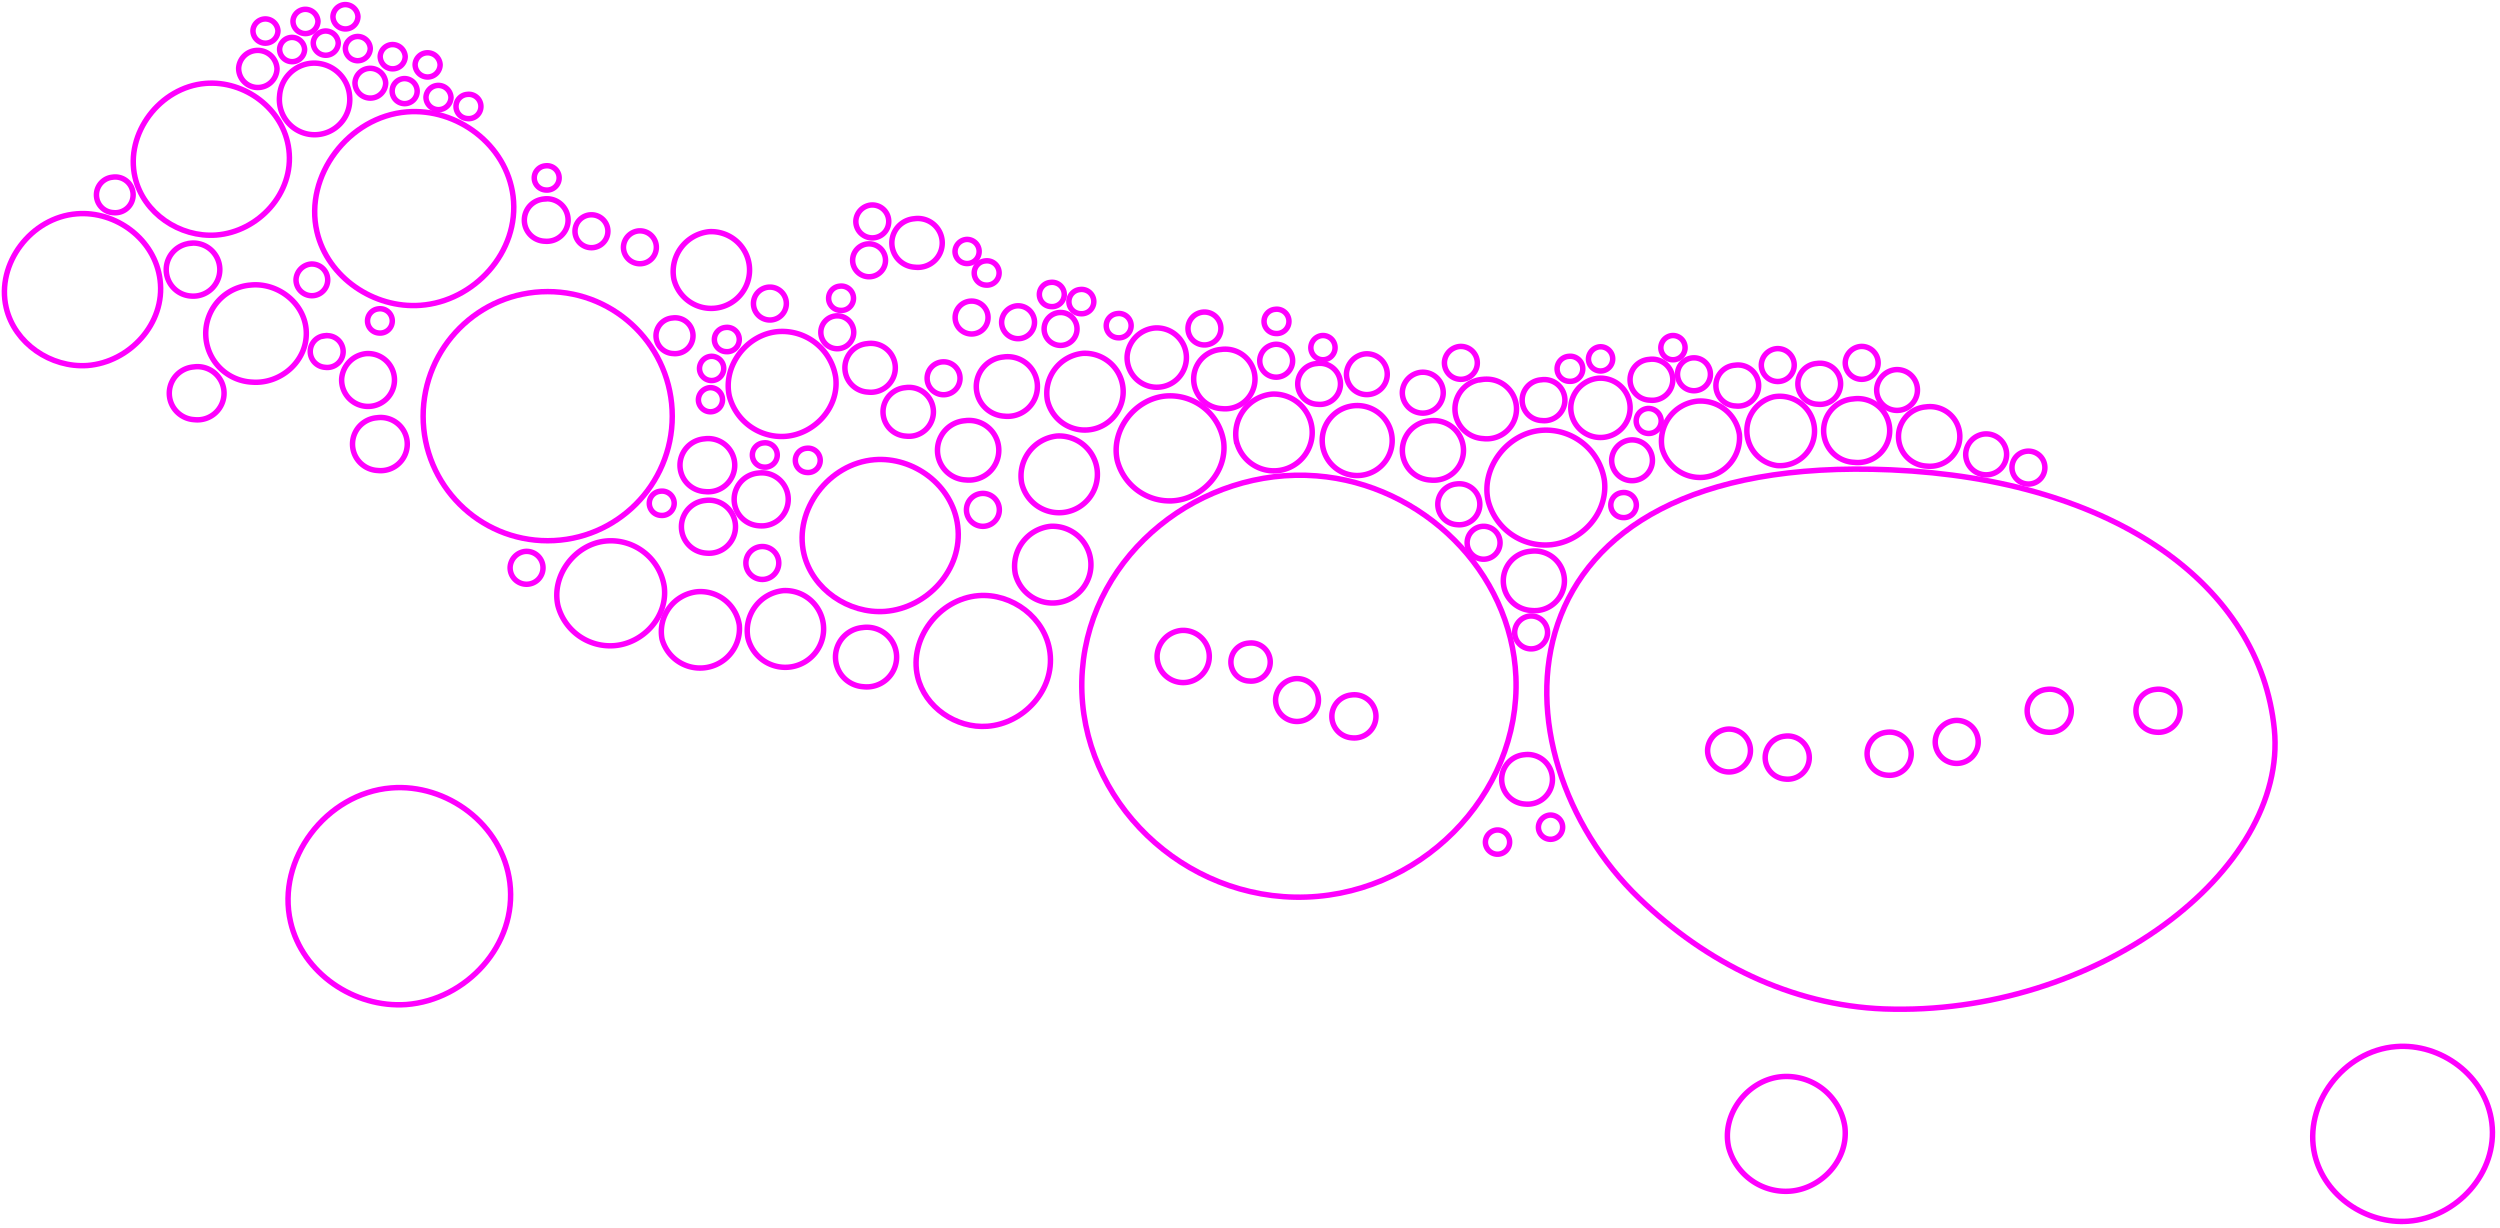 <svg id="Layer_1" data-name="Layer 1" xmlns="http://www.w3.org/2000/svg" viewBox="0 0 456 224"><defs><style>.cls-1{fill:none;stroke:#f0f;stroke-miterlimit:10;}</style></defs><title>bubbles_2_outline</title><path class="cls-1" d="M299,163.86c-27.35-26.25-27.56-81.35,45.93-78.16,41,1.78,67.34,21.25,69.91,47.33,2.54,25.9-32.75,52.42-71.19,51C326.7,183.37,311.16,175.59,299,163.86Z"/><path class="cls-1" d="M197.42,122.26c1.62-21.49,21.77-37.12,42.74-35.46,19.3,1.53,35.52,17.41,36.34,36.65.92,21.54-17.77,40.62-40.34,40.19C214,163.21,195.78,144.15,197.42,122.26Z"/><path class="cls-1" d="M303.17,81.78a7.31,7.31,0,0,1,6.46-8.61,7.17,7.17,0,0,1,7.64,6.07,7.25,7.25,0,0,1-6.66,7.83A7.16,7.16,0,0,1,303.17,81.78Z"/><path class="cls-1" d="M225.52,80.51A7.33,7.33,0,0,1,232,71.89a7,7,0,1,1-6.46,8.62Z"/><path class="cls-1" d="M185.18,104.6A7.32,7.32,0,0,1,191.64,96a7,7,0,1,1-6.46,8.62Z"/><path class="cls-1" d="M191.06,73.07a7.31,7.31,0,0,1,6.46-8.62,7,7,0,1,1-6.46,8.62Z"/><path class="cls-1" d="M122.91,50.87a7.31,7.31,0,0,1,6.46-8.61,7,7,0,1,1-6.46,8.61Z"/><path class="cls-1" d="M186.36,88.15a7.31,7.31,0,0,1,6.46-8.62,7,7,0,1,1-6.46,8.62Z"/><path class="cls-1" d="M120.75,116.54a7.32,7.32,0,0,1,6.46-8.61,7.17,7.17,0,0,1,7.64,6.07,7.19,7.19,0,0,1-14.1,2.54Z"/><path class="cls-1" d="M136.42,116.35a7.32,7.32,0,0,1,6.46-8.62,7,7,0,1,1-6.46,8.62Z"/><path class="cls-1" d="M203.81,84.07c-1.28-5.52,3.13-11.37,8.88-11.84a9.88,9.88,0,0,1,10.5,8.34c.68,5.52-3.89,10.37-9.15,10.77A9.86,9.86,0,0,1,203.81,84.07Z"/><path class="cls-1" d="M133.05,72.32c-1.28-5.52,3.13-11.37,8.88-11.84a9.88,9.88,0,0,1,10.5,8.34c.68,5.52-3.89,10.37-9.15,10.77A9.86,9.86,0,0,1,133.05,72.32Z"/><path class="cls-1" d="M101.78,110.51c-1.28-5.52,3.13-11.37,8.88-11.84a9.86,9.86,0,0,1,10.5,8.34c.68,5.52-3.89,10.37-9.15,10.76A9.85,9.85,0,0,1,101.78,110.51Z"/><path class="cls-1" d="M146.63,101c-1.86-8,4.53-16.46,12.86-17.15,7.1-.58,14.28,4.61,15.2,12.08,1,8-5.63,15-13.25,15.59C154.79,112,148.15,107.49,146.63,101Z"/><path class="cls-1" d="M53,168.17c-2.65-11.4,6.46-23.48,18.34-24.45C81.44,142.89,91.67,150.29,93,161c1.4,11.39-8,21.41-18.9,22.23C64.6,183.89,55.14,177.49,53,168.17Z"/><path class="cls-1" d="M1.13,56.11C-.73,48.12,5.66,39.65,14,39c7.1-.58,14.28,4.61,15.2,12.08,1,8-5.64,15-13.25,15.59C9.29,67.13,2.65,62.65,1.13,56.11Z"/><path class="cls-1" d="M24.63,32.35c-1.86-8,4.53-16.46,12.86-17.14,7.1-.58,14.28,4.61,15.2,12.08,1,8-5.64,15-13.25,15.58C32.79,43.37,26.15,38.89,24.63,32.35Z"/><path class="cls-1" d="M57.81,42.27c-2.37-10.19,5.78-21,16.4-21.86,9.05-.74,18.2,5.88,19.38,15.4C94.84,46,86.41,55,76.69,55.69,68.21,56.32,59.75,50.6,57.81,42.27Z"/><path class="cls-1" d="M167.37,123.41c-1.6-6.88,3.9-14.17,11.07-14.76,6.11-.5,12.29,4,13.08,10.4.85,6.88-4.85,12.93-11.41,13.42C174.39,132.9,168.68,129,167.37,123.41Z"/><path class="cls-1" d="M271.46,91.43c-1.41-6,3.42-12.43,9.7-12.94a10.79,10.79,0,0,1,11.48,9.12c.74,6-4.25,11.34-10,11.77A10.76,10.76,0,0,1,271.46,91.43Z"/><path class="cls-1" d="M315.32,209.32c-1.4-6,3.42-12.43,9.71-12.94a10.77,10.77,0,0,1,11.47,9.12c.75,6-4.25,11.33-10,11.77A10.78,10.78,0,0,1,315.32,209.32Z"/><path class="cls-1" d="M422.21,210.64c-2.14-9.2,5.22-19,14.81-19.74,8.17-.67,16.43,5.3,17.49,13.9,1.14,9.2-6.48,17.29-15.25,17.95C431.6,223.32,424,218.16,422.21,210.64Z"/><path class="cls-1" d="M323.53,72.38a6.33,6.33,0,1,1,.59,12.54,6.39,6.39,0,0,1-.59-12.54Z"/><path class="cls-1" d="M246.08,74.15a6.38,6.38,0,1,1-4.89,6.65A6.35,6.35,0,0,1,246.08,74.15Z"/><path class="cls-1" d="M338,72.77a5.83,5.83,0,1,1,.19,11.56A5.79,5.79,0,0,1,338,72.77Z"/><path class="cls-1" d="M279.13,100.56a5.44,5.44,0,1,1,.18,10.79,5.41,5.41,0,0,1-.18-10.79Z"/><path class="cls-1" d="M270.31,69.23A5.44,5.44,0,1,1,270.5,80a5.41,5.41,0,0,1-.19-10.79Z"/><path class="cls-1" d="M222.73,63.74a5.44,5.44,0,1,1,.18,10.8,5.41,5.41,0,0,1-.18-10.8Z"/><path class="cls-1" d="M183,65.12a5.44,5.44,0,1,1,.19,10.79A5.41,5.41,0,0,1,183,65.12Z"/><path class="cls-1" d="M176,76.74a5.44,5.44,0,1,1,.18,10.8,5.41,5.41,0,0,1-.18-10.8Z"/><path class="cls-1" d="M210.59,59.83a5.41,5.41,0,1,1-5,5.12A5.56,5.56,0,0,1,210.59,59.83Z"/><path class="cls-1" d="M157.32,114.47a5.44,5.44,0,1,1,.18,10.79,5.41,5.41,0,0,1-.18-10.79Z"/><path class="cls-1" d="M291.46,69a5.41,5.41,0,1,1-4.94,5.12A5.56,5.56,0,0,1,291.46,69Z"/><path class="cls-1" d="M351.29,74.22a5.44,5.44,0,1,1,.18,10.8,5.41,5.41,0,0,1-.18-10.8Z"/><path class="cls-1" d="M260.72,76.77a5.44,5.44,0,1,1,.18,10.79,5.41,5.41,0,0,1-.18-10.79Z"/><path class="cls-1" d="M361.94,79.16a3.73,3.73,0,1,1-3.39,3.52A3.82,3.82,0,0,1,361.94,79.16Z"/><path class="cls-1" d="M345.71,67.43a3.72,3.72,0,1,1-3.4,3.52A3.82,3.82,0,0,1,345.71,67.43Z"/><path class="cls-1" d="M331.41,66.3a3.75,3.75,0,1,1,.12,7.43,3.72,3.72,0,0,1-.12-7.43Z"/><path class="cls-1" d="M316.46,66.62a3.75,3.75,0,1,1,.12,7.43,3.72,3.72,0,0,1-.12-7.43Z"/><path class="cls-1" d="M300.8,65.56a3.75,3.75,0,1,1,.12,7.43,3.72,3.72,0,0,1-.12-7.43Z"/><path class="cls-1" d="M265.65,88.28a3.74,3.74,0,1,1,.12,7.42,3.72,3.72,0,0,1-.12-7.42Z"/><path class="cls-1" d="M281.12,69.28a3.75,3.75,0,1,1,.12,7.43,3.72,3.72,0,0,1-.12-7.43Z"/><path class="cls-1" d="M286.11,65a2.29,2.29,0,1,1,.08,4.55,2.28,2.28,0,0,1-.08-4.55Z"/><path class="cls-1" d="M295.84,89.86a2.29,2.29,0,1,1,.08,4.54,2.28,2.28,0,0,1-.08-4.54Z"/><path class="cls-1" d="M259.18,67.91a3.73,3.73,0,1,1-3.39,3.52A3.81,3.81,0,0,1,259.18,67.91Z"/><path class="cls-1" d="M249,64.55a3.72,3.72,0,1,1-3.4,3.53A3.84,3.84,0,0,1,249,64.55Z"/><path class="cls-1" d="M240.18,66.31a3.75,3.75,0,1,1,.13,7.43,3.72,3.72,0,0,1-.13-7.43Z"/><path class="cls-1" d="M165.13,70.71a4.46,4.46,0,1,1,.15,8.84,4.43,4.43,0,0,1-.15-8.84Z"/><path class="cls-1" d="M128.47,80.05a4.85,4.85,0,1,1,.16,9.62,4.82,4.82,0,0,1-.16-9.62Z"/><path class="cls-1" d="M138.28,86.29a4.84,4.84,0,1,1,.16,9.61,4.82,4.82,0,0,1-.16-9.61Z"/><path class="cls-1" d="M128.66,91.28a4.84,4.84,0,1,1,.16,9.61,4.82,4.82,0,0,1-.16-9.61Z"/><path class="cls-1" d="M68.74,76.2a4.85,4.85,0,1,1,.16,9.62,4.82,4.82,0,0,1-.16-9.62Z"/><path class="cls-1" d="M35.32,66.93a4.85,4.85,0,1,1,.16,9.62,4.82,4.82,0,0,1-.16-9.62Z"/><path class="cls-1" d="M66.72,64.51a4.82,4.82,0,1,1-4.4,4.56A5,5,0,0,1,66.72,64.51Z"/><path class="cls-1" d="M34.69,44.37A4.84,4.84,0,1,1,34.85,54a4.82,4.82,0,0,1-.16-9.61Z"/><path class="cls-1" d="M56.63,11.55a6.5,6.5,0,0,1,7.15,6.1A6.42,6.42,0,1,1,51,17.44,6.38,6.38,0,0,1,56.63,11.55Z"/><path class="cls-1" d="M45.67,52c5-.54,10.12,3.37,10.2,8.7s-4.8,9.4-9.9,9a8.87,8.87,0,0,1-.3-17.7Z"/><path class="cls-1" d="M158.18,62.68a4.46,4.46,0,1,1,.15,8.84,4.43,4.43,0,0,1-.15-8.84Z"/><path class="cls-1" d="M166.74,39.9a4.46,4.46,0,1,1,.15,8.84,4.43,4.43,0,0,1-.15-8.84Z"/><path class="cls-1" d="M297.37,80.25a3.72,3.72,0,1,1-3.4,3.52A3.82,3.82,0,0,1,297.37,80.25Z"/><path class="cls-1" d="M369.93,82.29a3,3,0,1,1,.11,6,3,3,0,0,1-.11-6Z"/><path class="cls-1" d="M339.31,63.2A3,3,0,1,1,336.58,66,3.08,3.08,0,0,1,339.31,63.2Z"/><path class="cls-1" d="M324,63.6a3,3,0,1,1-2.73,2.83A3.07,3.07,0,0,1,324,63.6Z"/><path class="cls-1" d="M266.2,63.2A3,3,0,1,1,263.47,66,3.08,3.08,0,0,1,266.2,63.2Z"/><path class="cls-1" d="M279,112.37a3,3,0,1,1-2.72,2.83A3.07,3.07,0,0,1,279,112.37Z"/><path class="cls-1" d="M232.51,62.81a3,3,0,1,1-2.73,2.83A3.08,3.08,0,0,1,232.51,62.81Z"/><path class="cls-1" d="M219.64,56.92a3,3,0,1,1,.1,6,3,3,0,0,1-.1-6Z"/><path class="cls-1" d="M193.4,57a3,3,0,1,1,.1,6,3,3,0,0,1-.1-6Z"/><path class="cls-1" d="M185.43,55.79a3,3,0,1,1-2.73,2.83A3.08,3.08,0,0,1,185.43,55.79Z"/><path class="cls-1" d="M158.84,37.4a3,3,0,1,1-2.73,2.83A3.08,3.08,0,0,1,158.84,37.4Z"/><path class="cls-1" d="M158.47,44.48a3,3,0,1,1,.1,6,3,3,0,0,1-.1-6Z"/><path class="cls-1" d="M140.38,52.37a3,3,0,1,1,.1,6,3,3,0,0,1-.1-6Z"/><path class="cls-1" d="M177.17,54.92a3,3,0,1,1,.1,6,3,3,0,0,1-.1-6Z"/><path class="cls-1" d="M152.67,57.61a3,3,0,1,1,.1,6,3,3,0,0,1-.1-6Z"/><path class="cls-1" d="M172.06,66a3,3,0,1,1,.1,6,3,3,0,0,1-.1-6Z"/><path class="cls-1" d="M179.73,47.59A2.22,2.22,0,1,1,179.8,52a2.21,2.21,0,0,1-.07-4.41Z"/><path class="cls-1" d="M291.74,63.26a2.21,2.21,0,1,1-2,2.09A2.28,2.28,0,0,1,291.74,63.26Z"/><path class="cls-1" d="M304.94,61.21a2.21,2.21,0,1,1-2,2.09A2.27,2.27,0,0,1,304.94,61.21Z"/><path class="cls-1" d="M300.43,74.52A2.32,2.32,0,0,1,303,76.69a2.28,2.28,0,1,1-2.54-2.17Z"/><path class="cls-1" d="M241.1,61.21a2.21,2.21,0,1,1-2,2.09A2.27,2.27,0,0,1,241.1,61.21Z"/><path class="cls-1" d="M55.49,1.71A2.31,2.31,0,0,1,58,3.88a2.3,2.3,0,0,1-2.47,2.24,2.27,2.27,0,0,1-2.09-2.31A2.28,2.28,0,0,1,55.49,1.71Z"/><path class="cls-1" d="M48.16,3.47A2.3,2.3,0,0,1,50.7,5.63a2.3,2.3,0,0,1-2.47,2.24,2.27,2.27,0,0,1-2.09-2.31A2.27,2.27,0,0,1,48.16,3.47Z"/><path class="cls-1" d="M232.59,56.42a2.22,2.22,0,1,1,.08,4.41,2.21,2.21,0,0,1-.08-4.41Z"/><path class="cls-1" d="M203.81,57.2a2.22,2.22,0,1,1,.07,4.41,2.21,2.21,0,0,1-.07-4.41Z"/><path class="cls-1" d="M153.17,52.2a2.22,2.22,0,1,1,.07,4.41,2.21,2.21,0,0,1-.07-4.41Z"/><path class="cls-1" d="M147.1,81.77a2.22,2.22,0,1,1,.07,4.41,2.21,2.21,0,0,1-.07-4.41Z"/><path class="cls-1" d="M139.26,80.79a2.22,2.22,0,1,1,.08,4.41,2.21,2.21,0,0,1-.08-4.41Z"/><path class="cls-1" d="M120.46,89.6a2.22,2.22,0,1,1,.08,4.41,2.21,2.21,0,0,1-.08-4.41Z"/><path class="cls-1" d="M132.33,59.73a2.22,2.22,0,1,1,.08,4.41,2.21,2.21,0,0,1-.08-4.41Z"/><path class="cls-1" d="M62.75.85A2.32,2.32,0,0,1,65.29,3,2.28,2.28,0,1,1,60.73,3,2.29,2.29,0,0,1,62.75.85Z"/><path class="cls-1" d="M129.59,65a2.21,2.21,0,1,1-2,2.09A2.27,2.27,0,0,1,129.59,65Z"/><path class="cls-1" d="M129.39,70.72a2.2,2.2,0,1,1-2,2.09A2.27,2.27,0,0,1,129.39,70.72Z"/><path class="cls-1" d="M272.94,151.4a2.21,2.21,0,1,1-2,2.09A2.27,2.27,0,0,1,272.94,151.4Z"/><path class="cls-1" d="M282.61,148.68a2.21,2.21,0,1,1-2,2.09A2.28,2.28,0,0,1,282.61,148.68Z"/><path class="cls-1" d="M176.2,43.68a2.2,2.2,0,1,1-2,2.09A2.27,2.27,0,0,1,176.2,43.68Z"/><path class="cls-1" d="M69,56.34a2.22,2.22,0,1,1,.08,4.4,2.21,2.21,0,0,1-.08-4.4Z"/><path class="cls-1" d="M99.48,30.25a2.22,2.22,0,1,1,.07,4.41,2.21,2.21,0,0,1-.07-4.41Z"/><path class="cls-1" d="M85.21,17.22a2.22,2.22,0,1,1,.07,4.41,2.21,2.21,0,0,1-.07-4.41Z"/><path class="cls-1" d="M79.72,15.59a2.31,2.31,0,0,1,2.54,2.17,2.28,2.28,0,1,1-4.56-.08A2.27,2.27,0,0,1,79.72,15.59Z"/><path class="cls-1" d="M77.74,9.64a2.3,2.3,0,0,1,2.54,2.16,2.28,2.28,0,1,1-4.56-.07A2.27,2.27,0,0,1,77.74,9.64Z"/><path class="cls-1" d="M73.55,14.35a2.31,2.31,0,0,1,2.54,2.17,2.28,2.28,0,1,1-4.55-.08A2.26,2.26,0,0,1,73.55,14.35Z"/><path class="cls-1" d="M71.37,8.14a2.32,2.32,0,0,1,2.54,2.17,2.28,2.28,0,1,1-4.56-.07A2.29,2.29,0,0,1,71.37,8.14Z"/><path class="cls-1" d="M53,6.84A2.3,2.3,0,0,1,55.56,9,2.28,2.28,0,1,1,51,8.94,2.27,2.27,0,0,1,53,6.84Z"/><path class="cls-1" d="M59.16,5.67A2.31,2.31,0,0,1,61.7,7.84a2.28,2.28,0,1,1-4.56-.08A2.28,2.28,0,0,1,59.16,5.67Z"/><path class="cls-1" d="M65,6.67a2.3,2.3,0,0,1,2.54,2.16,2.3,2.3,0,0,1-2.47,2.24A2.27,2.27,0,0,1,63,8.76,2.26,2.26,0,0,1,65,6.67Z"/><path class="cls-1" d="M20.53,32.32a3.26,3.26,0,1,1,.11,6.46,3.24,3.24,0,0,1-.11-6.46Z"/><path class="cls-1" d="M56.63,48.17A2.89,2.89,0,1,1,54,50.9,3,3,0,0,1,56.63,48.17Z"/><path class="cls-1" d="M59.2,61.27A2.9,2.9,0,1,1,59.29,67a2.89,2.89,0,0,1-.09-5.76Z"/><path class="cls-1" d="M67.23,12.48a2.83,2.83,0,0,1,3.12,2.66,2.8,2.8,0,1,1-5.6-.09A2.78,2.78,0,0,1,67.23,12.48Z"/><path class="cls-1" d="M46.65,9.21a3.53,3.53,0,0,1,3.88,3.31,3.48,3.48,0,1,1-7-.12A3.46,3.46,0,0,1,46.65,9.21Z"/><path class="cls-1" d="M122.68,58a3.27,3.27,0,1,1,.11,6.49,3.25,3.25,0,0,1-.11-6.49Z"/><path class="cls-1" d="M99.24,36.29A3.88,3.88,0,1,1,99.37,44a3.85,3.85,0,0,1-.13-7.69Z"/><path class="cls-1" d="M191.61,51.51a2.22,2.22,0,1,1,.07,4.41,2.21,2.21,0,0,1-.07-4.41Z"/><path class="cls-1" d="M197,52.81a2.22,2.22,0,1,1,.07,4.41,2.21,2.21,0,0,1-.07-4.41Z"/><path class="cls-1" d="M139,99.69a3,3,0,1,1,.1,6,3,3,0,0,1-.1-6Z"/><path class="cls-1" d="M95.78,100.58a3,3,0,1,1-2.73,2.83A3.08,3.08,0,0,1,95.78,100.58Z"/><path class="cls-1" d="M107.83,39.18a3,3,0,1,1,.1,6,3,3,0,0,1-.1-6Z"/><path class="cls-1" d="M116.45,42.12A3,3,0,1,1,113.72,45,3.07,3.07,0,0,1,116.45,42.12Z"/><path class="cls-1" d="M179.23,90a3,3,0,1,1,.1,6,3,3,0,0,1-.1-6Z"/><path class="cls-1" d="M308.93,65.27a3,3,0,1,1,.1,6,3,3,0,0,1-.1-6Z"/><path class="cls-1" d="M270.56,96a3,3,0,1,1,.1,6,3,3,0,0,1-.1-6Z"/><path class="cls-1" d="M236.25,123.79a3.91,3.91,0,1,1-3.58,3.71A4,4,0,0,1,236.25,123.79Z"/><path class="cls-1" d="M373.33,125.75a3.93,3.93,0,1,1,.13,7.8,3.91,3.91,0,0,1-.13-7.8Z"/><path class="cls-1" d="M344.08,133.58a3.94,3.94,0,1,1,.13,7.81,3.92,3.92,0,0,1-.13-7.81Z"/><path class="cls-1" d="M356.56,131.42a3.92,3.92,0,1,1-3.57,3.71A4,4,0,0,1,356.56,131.42Z"/><path class="cls-1" d="M325.49,134.29a3.94,3.94,0,1,1,.13,7.81,3.92,3.92,0,0,1-.13-7.81Z"/><path class="cls-1" d="M315.05,133a3.91,3.91,0,1,1-3.58,3.7A4,4,0,0,1,315.05,133Z"/><path class="cls-1" d="M393.17,125.75a3.93,3.93,0,1,1,.13,7.8,3.91,3.91,0,0,1-.13-7.8Z"/><path class="cls-1" d="M246.45,126.77a3.94,3.94,0,1,1,.13,7.81,3.92,3.92,0,0,1-.13-7.81Z"/><path class="cls-1" d="M215.41,115a4.76,4.76,0,1,1-4.35,4.51A4.91,4.91,0,0,1,215.41,115Z"/><path class="cls-1" d="M227.74,117.31a3.48,3.48,0,1,1,.12,6.91,3.46,3.46,0,0,1-.12-6.91Z"/><path class="cls-1" d="M278.05,137.66a4.53,4.53,0,1,1,.15,9,4.51,4.51,0,0,1-.15-9Z"/><circle class="cls-1" cx="99.9" cy="75.91" r="22.72"/></svg>
